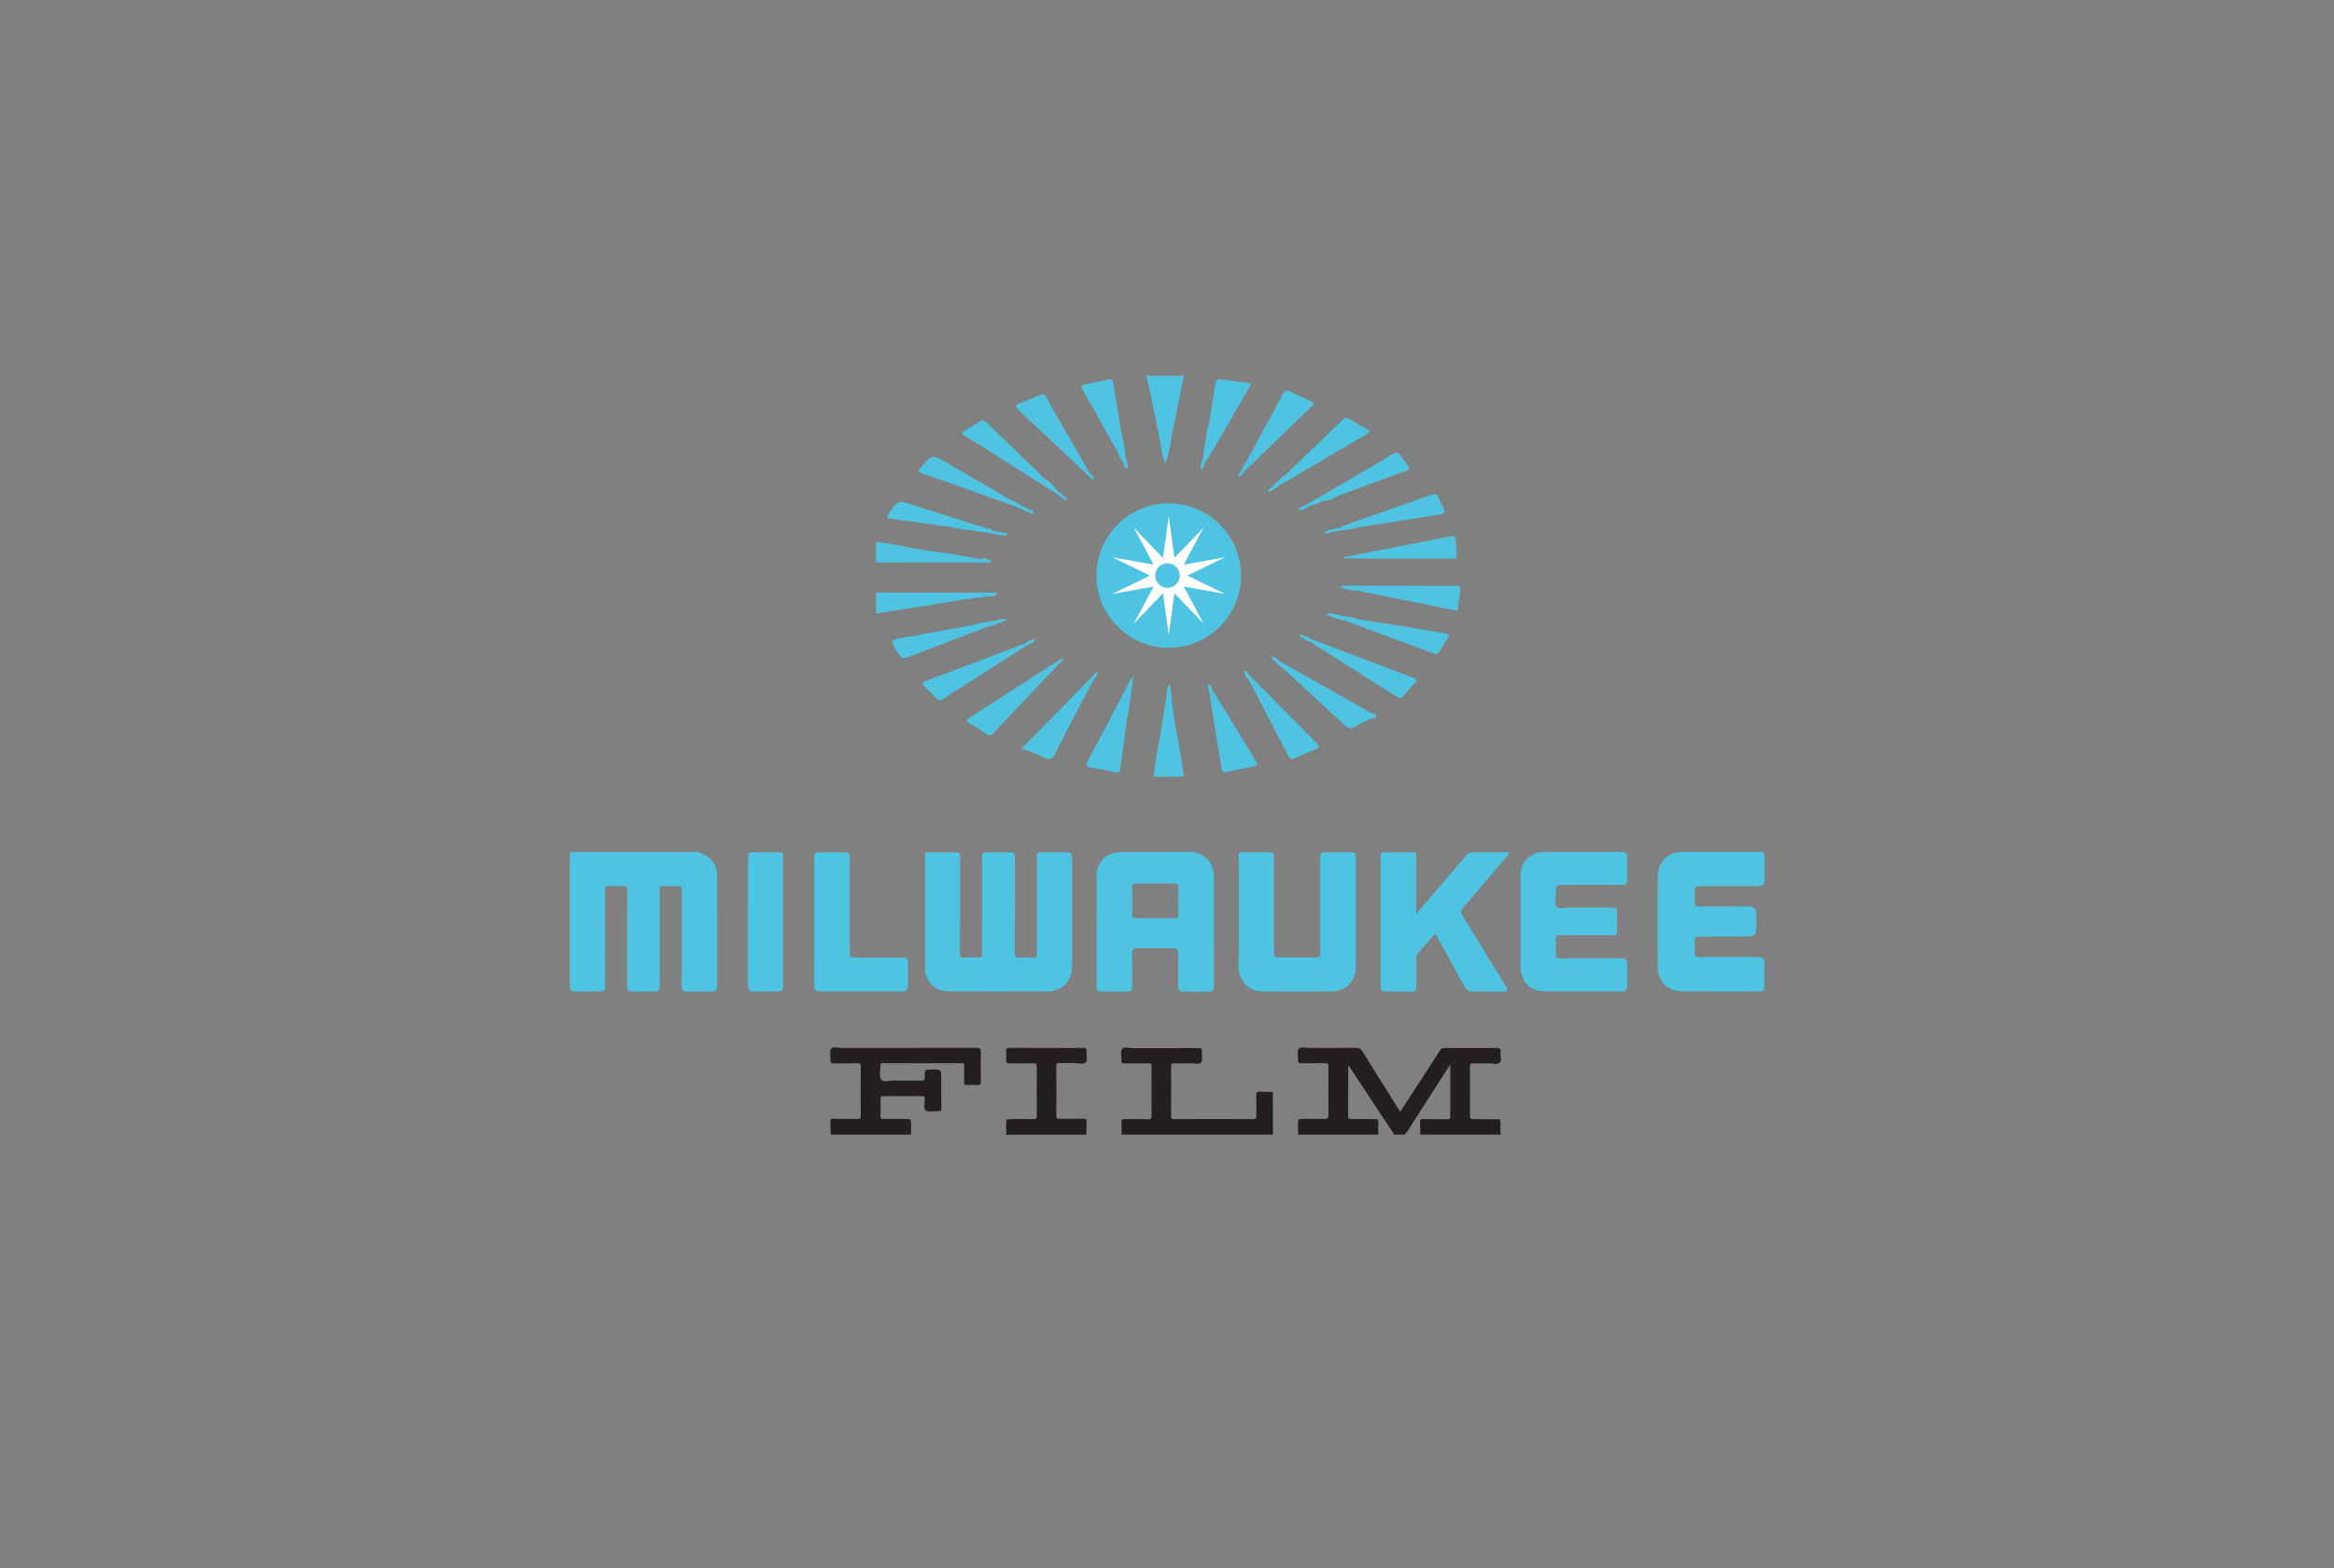 <?xml version="1.0" encoding="utf-8"?>
<!-- Generator: Adobe Illustrator 22.1.0, SVG Export Plug-In . SVG Version: 6.00 Build 0)  -->
<svg version="1.1" id="milwaukee-film" xmlns="http://www.w3.org/2000/svg" xmlns:xlink="http://www.w3.org/1999/xlink" x="0px"
	 y="0px" viewBox="0 0 241 162" style="enable-background:new 0 0 241 162;" xml:space="preserve">
<rect x="0" y="0" width="241" height="162" fill="#808080" stroke="none"/>
<style type="text/css">
	.st0{fill:#231F20;}
	.st1{fill:#4FC4E2;}
	.st2{fill:#FFFFFF;}
</style>
<g>
	<g>
		<path class="st0" d="M131.35,112.78c0.18,0.09,0.08,0.26,0.08,0.38c0.01,1.34,0.01,2.68,0.01,4.03c-5.21,0-10.42,0-15.63,0
			c0-0.03,0.01-0.06,0.01-0.09c0.24-0.2,0.53-0.14,0.8-0.14c4.57,0,9.14,0,13.71,0c0.87,0,0.87,0,0.87-0.86c0-0.9,0-1.79,0-2.69
			C131.21,113.2,131.19,112.97,131.35,112.78z"/>
		<path class="st0" d="M142.22,115.6c0.2,0.36,0.04,0.74,0.09,1.12c0.02,0.16,0,0.32,0,0.47c-2.77,0-5.54,0-8.3,0
			c0.09-0.52-0.08-1.06,0.09-1.58c0.21,0.26,0.14,0.56,0.13,0.85c-0.01,0.35,0.11,0.51,0.48,0.5c2.3-0.01,4.6,0,6.91,0
			c0.34,0,0.47-0.13,0.47-0.47C142.08,116.2,142.01,115.88,142.22,115.6z"/>
		<path class="st0" d="M112.18,117.11c0,0.03,0,0.06,0,0.09c-2.77,0-5.54,0-8.3,0c0.09-0.52-0.08-1.06,0.09-1.57
			c0.16,0.17,0.13,0.38,0.14,0.58c0.02,0.76,0.02,0.76,0.8,0.76c2.19,0,4.37,0,6.56,0C111.71,116.97,111.97,116.93,112.18,117.11z"
			/>
		<path class="st0" d="M146.63,117.19c0-0.03,0.01-0.06,0.01-0.09c0.21-0.19,0.47-0.14,0.72-0.14c2.22,0,4.44,0,6.65,0
			c0.68,0,0.68-0.01,0.69-0.69c0-0.23-0.03-0.47,0.14-0.67c0.2,0.36,0.04,0.74,0.09,1.12c0.02,0.16,0,0.32,0,0.47
			C152.17,117.19,149.4,117.19,146.63,117.19z"/>
		<path class="st0" d="M85.78,117.19c0-0.03,0-0.06,0-0.09c0.21-0.18,0.47-0.14,0.72-0.14c2.2,0,4.41,0,6.61,0
			c0.74,0,0.73,0,0.75-0.72c0-0.22-0.03-0.45,0.14-0.63c0.17,0.52,0.01,1.06,0.09,1.58C91.31,117.19,88.54,117.19,85.78,117.19z"/>
		<path class="st0" d="M145.08,117.12c0.01,0.03,0,0.06-0.04,0.07c-0.38,0-0.77,0-1.15,0c0-0.03,0.01-0.06,0.01-0.09
			C144.3,116.9,144.69,116.88,145.08,117.12z"/>
		<path class="st0" d="M145.08,117.12c-0.39-0.01-0.78-0.01-1.17-0.02c-1.16-1.75-2.31-3.5-3.47-5.25
			c-0.39-0.59-0.77-1.17-1.16-1.76c-0.12,0.06-0.07,0.16-0.07,0.23c0,1.63,0,3.27-0.01,4.9c0,0.3,0.09,0.37,0.37,0.36
			c0.88-0.01,1.76,0.01,2.65,0.02c0,0.4-0.01,0.79,0,1.19c0.01,0.22-0.07,0.31-0.31,0.31c-2.5-0.01-5-0.01-7.5,0
			c-0.27,0-0.32-0.12-0.31-0.35c0.01-0.38,0-0.76-0.01-1.15c0.89-0.08,1.79-0.03,2.69-0.03c0.32,0,0.39-0.1,0.39-0.4
			c-0.01-1.66-0.01-3.33,0-4.99c0-0.29-0.07-0.38-0.37-0.37c-0.79,0.02-1.59,0-2.38,0.01c-0.26,0-0.42-0.03-0.39-0.35
			c0.03-0.39-0.12-0.91,0.08-1.15c0.21-0.26,0.74-0.08,1.13-0.08c1.6-0.01,3.21,0,4.81-0.01c0.31,0,0.47,0.1,0.63,0.36
			c1.28,2.07,2.58,4.13,3.9,6.24c0.55-0.84,1.08-1.66,1.61-2.48c0.82-1.27,1.65-2.53,2.46-3.81c0.13-0.21,0.26-0.3,0.52-0.3
			c1.8,0.01,3.59,0.01,5.39,0c0.31,0,0.42,0.08,0.38,0.39c-0.05,0.39,0.17,0.89-0.09,1.14c-0.24,0.23-0.73,0.06-1.11,0.06
			c-0.56,0.01-1.12,0.01-1.68,0c-0.21,0-0.28,0.07-0.28,0.28c0.01,1.72,0.01,3.44,0,5.17c0,0.27,0.11,0.31,0.34,0.31
			c0.91,0,1.82,0.01,2.73,0.02c0,0.35-0.02,0.71,0.01,1.06c0.03,0.34-0.09,0.45-0.44,0.45c-2.59-0.02-5.18-0.01-7.77-0.01
			c-0.01-0.41,0-0.82-0.02-1.23c-0.01-0.23,0.06-0.3,0.3-0.29c0.84,0.01,1.68,0,2.52,0.01c0.18,0,0.3-0.01,0.3-0.25
			c-0.01-1.76,0-3.52,0-5.41c-0.13,0.2-0.2,0.3-0.26,0.41c-1.41,2.2-2.82,4.39-4.23,6.59C145.19,116.99,145.13,117.06,145.08,117.12
			z"/>
		<path class="st0" d="M93.99,115.61c0,0.35-0.03,0.71,0,1.06c0.03,0.36-0.11,0.44-0.45,0.44c-2.59-0.01-5.18-0.01-7.77-0.01
			c-0.01-0.43-0.01-0.85-0.03-1.28c-0.01-0.24,0.1-0.26,0.29-0.26c0.84,0.01,1.68,0,2.52,0.01c0.24,0,0.33-0.06,0.33-0.32
			c-0.01-1.71-0.01-3.41,0-5.12c0-0.26-0.1-0.31-0.33-0.31c-0.82,0.01-1.65,0-2.47,0.01c-0.24,0-0.35-0.06-0.33-0.32
			c0.03-0.41-0.13-0.94,0.07-1.19c0.22-0.27,0.77-0.08,1.18-0.08c4.61-0.01,9.21,0,13.82-0.01c0.36,0,0.47,0.08,0.46,0.45
			c-0.03,1-0.02,2,0,3c0.01,0.29-0.05,0.42-0.38,0.39c-0.35-0.03-0.71-0.02-1.06,0c-0.24,0.01-0.3-0.07-0.29-0.3
			c0.02-0.56,0-1.12,0.01-1.68c0-0.21-0.06-0.28-0.27-0.28c-2.71,0.01-5.42,0.01-8.12,0c-0.19,0-0.26,0.05-0.26,0.25
			c0.01,0.49-0.17,1.09,0.06,1.42c0.24,0.36,0.89,0.11,1.36,0.12c0.93,0.03,1.85,0,2.78,0.01c0.28,0.01,0.38-0.06,0.37-0.36
			c-0.01-0.79,0.01-0.79,0.8-0.79c0.91,0,0.91,0,0.91,0.91c0,1.02-0.01,2.03,0.01,3.05c0,0.27-0.06,0.37-0.34,0.35
			c-0.44-0.03-0.99,0.13-1.28-0.08c-0.29-0.21-0.07-0.79-0.09-1.21c-0.01-0.21-0.07-0.27-0.28-0.27c-1.34,0.01-2.68,0.01-4.02,0
			c-0.21,0-0.28,0.05-0.27,0.27c0.01,0.6,0.02,1.21,0,1.81c-0.01,0.26,0.1,0.28,0.31,0.28C92.14,115.59,93.07,115.53,93.99,115.61z"
			/>
		<path class="st0" d="M131.35,112.78c0,1.29-0.01,2.59,0.01,3.88c0.01,0.35-0.1,0.45-0.45,0.45c-5.03-0.01-10.06-0.01-15.09-0.01
			c0-0.41,0-0.82-0.02-1.23c-0.02-0.25,0.09-0.29,0.3-0.28c0.81,0.01,1.62-0.01,2.43,0.01c0.27,0.01,0.38-0.04,0.38-0.35
			c-0.02-1.69-0.01-3.38,0-5.08c0-0.26-0.05-0.35-0.34-0.35c-0.81,0.02-1.62,0-2.43,0.01c-0.27,0.01-0.37-0.06-0.35-0.34
			c0.03-0.39-0.13-0.91,0.07-1.15c0.21-0.26,0.74-0.08,1.13-0.08c2.24-0.01,4.47,0,6.71-0.01c0.3,0,0.43,0.05,0.4,0.38
			c-0.04,0.38,0.11,0.87-0.08,1.11c-0.2,0.25-0.72,0.07-1.1,0.08c-0.56,0.01-1.12,0.02-1.68,0c-0.26-0.01-0.32,0.08-0.32,0.33
			c0.01,1.71,0.01,3.41,0,5.12c0,0.25,0.07,0.33,0.32,0.32c2.72-0.01,5.45-0.01,8.17,0c0.25,0,0.33-0.08,0.32-0.33
			c-0.01-0.72,0.01-1.44-0.01-2.16c-0.01-0.26,0.04-0.37,0.33-0.35C130.5,112.79,130.93,112.78,131.35,112.78z"/>
		<path class="st0" d="M112.18,117.11c-2.59,0-5.17-0.01-7.76,0.01c-0.33,0-0.48-0.07-0.45-0.44c0.03-0.35,0-0.7,0-1.06
			c0.91-0.08,1.82-0.03,2.73-0.03c0.29,0,0.37-0.08,0.36-0.37c-0.01-1.68-0.01-3.35,0-5.03c0-0.28-0.05-0.38-0.36-0.37
			c-0.81,0.02-1.62,0-2.43,0.01c-0.28,0.01-0.4-0.06-0.38-0.37c0.02-0.28,0.03-0.56,0-0.84c-0.03-0.31,0.09-0.39,0.39-0.39
			c1.63,0.01,3.27,0.01,4.9,0.01c0.9,0,1.79,0.01,2.69-0.01c0.24,0,0.34,0.06,0.32,0.31c-0.04,0.41,0.16,0.93-0.08,1.19
			c-0.22,0.25-0.75,0.07-1.14,0.07c-0.54,0.01-1.09,0.01-1.63,0c-0.21-0.01-0.27,0.06-0.27,0.27c0.01,1.74,0.01,3.47,0,5.21
			c0,0.26,0.11,0.28,0.32,0.28c0.82-0.01,1.65,0.01,2.47-0.01c0.27-0.01,0.36,0.06,0.34,0.34
			C112.18,116.31,112.19,116.71,112.18,117.11z"/>
	</g>
	<g>
		<path class="st1" d="M72.02,87.96c0.33,0.2,0.72,0.27,1.04,0.51c0.62,0.48,0.98,1.11,0.98,1.88c0.02,3.84,0.01,7.68,0.01,11.53
			c0,0.38-0.18,0.54-0.54,0.54c-0.87,0-1.74,0-2.61,0c-0.41,0-0.51-0.22-0.51-0.59c0.01-3.27,0-6.54,0.02-9.8
			c0-0.45-0.13-0.55-0.54-0.52c-0.45,0.04-0.91,0.03-1.37,0c-0.32-0.02-0.39,0.09-0.39,0.39c0.01,3.27,0.01,6.54,0.01,9.8
			c0,0.63-0.08,0.71-0.7,0.71c-0.68,0-1.35,0-2.03,0c-0.55,0-0.64-0.09-0.64-0.64c0-3.25-0.01-6.51,0.01-9.76
			c0-0.39-0.08-0.55-0.5-0.51c-0.45,0.04-0.91,0.04-1.37,0c-0.38-0.03-0.42,0.13-0.42,0.45c0.01,2.36,0.01,4.71,0.01,7.07
			c0,0.96-0.01,1.91,0.01,2.87c0.01,0.37-0.15,0.52-0.48,0.52c-0.9,0.01-1.8,0-2.69,0c-0.39,0-0.49-0.22-0.48-0.57
			c0.01-1.35,0-2.71,0-4.06c0-3.02,0-6.04,0-9.05c0-0.26-0.02-0.53,0.11-0.77c0.03,0,0.06,0,0.09,0C59.16,88.04,59.3,88,59.43,88
			c4.04,0,8.08,0,12.12,0c0.13,0,0.27,0.03,0.39-0.04C71.96,87.96,71.99,87.96,72.02,87.96z"/>
		<path class="st1" d="M182.17,102.18c-0.17,0.19-0.39,0.24-0.63,0.23c-2.59-0.01-5.18,0.01-7.76-0.01
			c-1.62-0.01-2.6-0.99-2.61-2.61c-0.01-3.07-0.01-6.15,0-9.22c0.01-1.41,0.88-2.41,2.16-2.55c0.16-0.05,0.32-0.03,0.48-0.03
			c2.66,0,5.31,0,7.97,0c0.19-0.02,0.32,0.06,0.4,0.22c0,1,0,2,0,3c-0.19,0.33-0.51,0.31-0.82,0.31c-1.72,0.01-3.44,0-5.16,0
			c-0.15,0-0.29,0-0.44,0c-0.77,0-0.77,0-0.77,0.79c0,0.24,0,0.47,0,0.71c0.01,0.57,0.04,0.61,0.59,0.61c0.94,0.01,1.88,0,2.83,0
			c0.71,0,1.41-0.01,2.12,0c0.6,0.01,0.79,0.2,0.81,0.8c0.02,0.5,0.02,1,0,1.5c-0.02,0.6-0.22,0.79-0.81,0.8
			c-1.62,0.01-3.24,0-4.86,0.01c-0.67,0-0.68,0.01-0.68,0.7c0,0.22,0,0.44,0,0.66c0,0.74,0,0.74,0.72,0.74c1.8,0,3.59,0,5.39,0
			c0.18,0,0.35,0,0.53,0.01c0.23,0.02,0.43,0.09,0.55,0.31C182.17,100.18,182.17,101.18,182.17,102.18z"/>
		<path class="st1" d="M159.59,88c2.57,0,5.14,0,7.71,0c0.16,0,0.32-0.03,0.48,0.03c0.24,0.1,0.23,0.31,0.23,0.52
			c0,0.75,0,1.5,0,2.25c0,0.48-0.11,0.59-0.6,0.59c-1.91,0-3.83,0-5.74,0c-1.02,0-1.03,0-1.02,1.02c0,0.42-0.18,0.98,0.07,1.24
			c0.27,0.29,0.83,0.09,1.27,0.09c1.43,0.01,2.86,0,4.28,0c0.68,0,0.71,0.04,0.71,0.73c0,0.5,0,1,0,1.5c0,0.62-0.01,0.63-0.61,0.63
			c-1.75,0-3.5,0.01-5.25-0.01c-0.4-0.01-0.51,0.12-0.48,0.5c0.03,0.47,0.03,0.94,0,1.41c-0.03,0.38,0.08,0.5,0.48,0.49
			c2.06-0.02,4.12-0.01,6.18-0.01c0.64,0,0.72,0.08,0.72,0.7c0,0.71-0.01,1.41,0.01,2.12c0.01,0.41-0.15,0.6-0.56,0.6
			c-2.66,0-5.33,0.02-7.99-0.01c-1.54-0.02-2.48-1.05-2.48-2.61c0-3.03,0-6.06,0-9.1c0-1.4,0.43-2.06,1.72-2.61"/>
		<path class="st1" d="M101.69,88.03c0.92,0,1.84,0,2.77,0c0.35,0.08,0.34,0.35,0.34,0.62c0,3.25,0.01,6.5-0.01,9.75
			c0,0.44,0.11,0.55,0.53,0.52c0.44-0.04,0.88-0.03,1.32,0c0.32,0.02,0.44-0.07,0.43-0.41c-0.03-0.57-0.01-1.15-0.01-1.72
			c0-2.72,0-5.44,0-8.16c0-0.24-0.05-0.52,0.29-0.6c1.01,0,2.02,0,3.03,0c0.35,0.08,0.33,0.36,0.33,0.63c0,1.29,0,2.59,0,3.88
			c0,2.4,0,4.8,0,7.19c0,1.31-0.68,2.28-1.82,2.58c-0.29,0.08-0.61,0.09-0.91,0.09c-3.27,0.01-6.53,0.01-9.8,0
			c-1.38,0-2.27-0.63-2.61-1.82c-0.05-0.18-0.05-0.35-0.05-0.52c0-3.84,0-7.68,0-11.52c0-0.21-0.07-0.46,0.26-0.51
			c1.04,0,2.07,0.01,3.11,0.01c0.32,0.09,0.25,0.36,0.25,0.58c0,3.28,0.01,6.56-0.01,9.83c0,0.36,0.07,0.49,0.45,0.46
			c0.48-0.04,0.97-0.03,1.45,0c0.3,0.02,0.37-0.09,0.37-0.37c-0.01-1,0-2,0-3c0-2.31,0-4.62,0-6.92
			C101.4,88.38,101.34,88.1,101.69,88.03z"/>
		<path class="st1" d="M136.58,88.04c1.04,0,2.08,0,3.11,0c0.34,0.07,0.3,0.34,0.3,0.59c0,2.4,0,4.8,0,7.2c0,1.32,0,2.65,0,3.97
			c0,1.58-0.98,2.6-2.56,2.61c-2.33,0.02-4.65,0-6.98,0c-1.65,0.01-2.58-1.27-2.56-2.61c0.06-3.74,0.02-7.48,0.02-11.21
			c0-0.21-0.1-0.5,0.26-0.56c1.04,0,2.08,0.01,3.12,0.01c0.33,0.08,0.25,0.35,0.25,0.57c0,3.21,0,6.42,0,9.62
			c0,0.58,0.07,0.66,0.66,0.66c1.16,0,2.33,0,3.49,0c0.55,0,0.63-0.09,0.63-0.64c0-3.21,0-6.42,0-9.62
			C136.33,88.39,136.32,88.16,136.58,88.04z"/>
		<path class="st1" d="M142.76,88.04c1.1,0,2.2,0,3.3,0c0.24,0.12,0.18,0.35,0.18,0.54c0,1.76,0,3.53,0,5.29c0,0.14,0,0.28,0,0.52
			c0.94-1.1,1.82-2.13,2.7-3.16c0.8-0.94,1.6-1.87,2.4-2.81c0.14-0.17,0.29-0.34,0.52-0.38c1.28-0.01,2.55-0.01,3.83-0.02
			c0.21,0.23-0.03,0.34-0.13,0.46c-1.48,1.75-2.96,3.51-4.46,5.24c-0.28,0.32-0.3,0.53-0.07,0.89c1.49,2.39,2.95,4.79,4.42,7.19
			c0.09,0.15,0.24,0.29,0.15,0.48c-0.1,0.19-0.31,0.14-0.48,0.14c-1,0-2,0-3,0c-0.43,0-0.7-0.17-0.91-0.55
			c-0.98-1.81-1.99-3.61-3-5.43c-0.58,0.64-1.15,1.25-1.71,1.88c-0.2,0.22-0.26,0.48-0.26,0.77c0,0.93-0.01,1.85,0.01,2.78
			c0.01,0.41-0.17,0.55-0.55,0.55c-0.82-0.01-1.65,0-2.47,0c-0.59,0-0.66-0.07-0.67-0.65c0-1.5,0-3,0-4.5c0-2.86,0-5.71,0-8.57
			C142.56,88.47,142.47,88.19,142.76,88.04z"/>
		<path class="st1" d="M84.38,88.03c1.04,0,2.07,0.01,3.11,0.01c0.29,0.13,0.25,0.4,0.25,0.64c0,3.19,0,6.39,0,9.58
			c0,0.58,0.07,0.65,0.66,0.65c1.59,0,3.18,0,4.77,0c0.5,0,0.58,0.07,0.58,0.59c0,0.78-0.01,1.56,0,2.34
			c0.01,0.39-0.17,0.56-0.55,0.56c-2.85,0-5.71-0.01-8.56,0c-0.42,0-0.56-0.18-0.56-0.58c0.01-4.41,0-8.83,0.01-13.24
			C84.09,88.35,84.05,88.09,84.38,88.03z"/>
		<path class="st1" d="M77.49,88.04c1.04,0,2.07-0.01,3.11-0.01c0.33,0.05,0.26,0.3,0.26,0.51c0,2.22,0,4.44,0,6.66
			s-0.01,4.44,0.01,6.66c0,0.41-0.15,0.55-0.53,0.55c-0.85-0.01-1.71,0-2.56,0c-0.37,0-0.56-0.15-0.55-0.56
			c0.01-4.44,0.01-8.88,0.01-13.32C77.24,88.32,77.23,88.11,77.49,88.04z"/>
		<path class="st1" d="M125.35,90.45c0-1.04-0.6-1.92-1.55-2.3c-0.15-0.06-0.34-0.04-0.46-0.19c-0.03,0-0.06,0-0.09,0
			c-0.09,0.07-0.2,0.04-0.3,0.04c-2.42,0-4.84,0-7.26,0l-0.95,0.16c-0.96,0.44-1.5,1.16-1.5,2.23c-0.01,3.83,0,7.65-0.01,11.48
			c0,0.41,0.17,0.55,0.55,0.55c0.84-0.01,1.68,0,2.52,0c0.52,0,0.6-0.09,0.6-0.63c0-1.09,0.01-2.18-0.01-3.27
			c-0.01-0.42,0.15-0.58,0.57-0.58c1.21,0.01,2.41,0,3.62,0.01c0.51,0,0.58,0.07,0.58,0.6c0,1.09,0,2.18,0,3.27
			c0,0.48,0.12,0.6,0.59,0.61c0.82,0.01,1.65,0.01,2.47,0c0.51,0,0.62-0.12,0.62-0.63C125.35,98.01,125.35,94.23,125.35,90.45z
			 M121.35,94.84c-0.7-0.02-1.41-0.01-2.11-0.01c-0.68,0-1.35-0.01-2.03,0.01c-0.26,0.01-0.31-0.08-0.31-0.32
			c0.01-0.98,0.01-1.97,0-2.95c0-0.25,0.07-0.32,0.32-0.32c1.38,0.01,2.76,0.01,4.14,0c0.26,0,0.32,0.08,0.32,0.32
			c-0.01,0.98-0.01,1.97,0,2.95C121.68,94.79,121.6,94.85,121.35,94.84z"/>
	</g>
	<g>
		<g>
			<path class="st1" d="M100.84,61.72c-3.34,0.53-6.68,1.07-10.02,1.6c-0.12,0.02-0.25,0.01-0.37,0.02c0-0.08,0-0.17,0-0.25
				c0.11-0.5,0.11-1,0-1.5c0-0.04,0-0.08,0-0.13c0.22-0.17,0.48-0.12,0.72-0.12c3.19,0,6.37,0,9.56,0c0.25,0,0.53-0.07,0.75,0.17
				C101.29,61.75,101.01,61.55,100.84,61.72z"/>
			<path class="st1" d="M96.33,56.95c1.65,0.2,3.28,0.47,4.9,0.82c-0.03,0.45-0.38,0.23-0.57,0.23c-2.33,0.02-4.65,0.02-6.98,0.01
				c-1.08-0.01-2.16,0.08-3.23-0.06c0-0.04,0-0.08,0-0.13c0.06-0.05,0.12-0.09,0.19-0.12c0.26-0.09,0.53-0.07,0.8-0.07
				c2.23,0,4.45,0,6.68-0.01c0.54,0,1.08,0.11,1.53,0.07c0.17,0.01,0.1,0.11,0.12,0.02c0-0.01-0.01-0.02-0.05-0.02
				c-0.97,0.03-1.9-0.24-2.84-0.36C96.65,57.32,96.36,57.28,96.33,56.95z"/>
			<path class="st1" d="M119.11,80.23c0.2-1.52,0.42-3.03,0.74-4.53c0.27,0.28,0.17,0.62,0.14,0.94c-0.07,0.91-0.29,1.8-0.42,2.71
				c-0.06,0.41,0.05,0.59,0.48,0.57c0.42-0.01,0.83-0.01,1.25,0c0.39,0.01,0.5-0.13,0.44-0.53c-0.16-1.13-0.36-2.26-0.51-3.39
				c-0.04-0.32-0.13-0.66,0.15-0.94c0.37,1.71,0.59,3.44,0.86,5.16C121.2,80.23,120.15,80.23,119.11,80.23z"/>
			<path class="st1" d="M90.45,61.21c4.19,0,8.38,0,12.57,0c-0.21,0.47-0.52,0.37-0.81,0.36c-0.43-0.18-0.89-0.17-1.34-0.17
				c-3.25,0-6.49,0-9.74,0c-0.22,0-0.46,0.06-0.67-0.06C90.45,61.29,90.45,61.25,90.45,61.21z"/>
			<path class="st1" d="M90.45,57.95c3.42,0.01,6.83,0.01,10.25,0.01c0.19,0,0.43,0.09,0.53-0.19c0.44-0.28,0.76,0.11,1.14,0.13
				c-0.02,0.23-0.15,0.21-0.24,0.21c-3.89-0.01-7.79-0.02-11.68-0.03C90.45,58.04,90.45,58,90.45,57.95z"/>
			<path class="st1" d="M90.45,61.33c3.81,0,7.63-0.01,11.44,0.01c0.06,0,0.55-0.29,0.31,0.23c-0.46,0.01-0.9,0.23-1.37,0.15
				c0.11-0.19,0.35-0.07,0.54-0.26c-3.68,0-7.3,0-10.93,0C90.45,61.42,90.45,61.38,90.45,61.33z"/>
			<path class="st1" d="M90.58,57.82c-0.04,0-0.09,0.01-0.13,0.01c0-0.63,0-1.25,0-1.88c1.18,0.17,2.37,0.34,3.53,0.61
				c-0.3,0.29-0.66,0.2-1.01,0.16c-0.74-0.08-1.47-0.3-2.22-0.4C90.68,56.81,90.91,57.35,90.58,57.82z"/>
			<path class="st1" d="M90.45,61.58c0.2,0.5,0.2,1,0,1.5C90.45,62.59,90.45,62.09,90.45,61.58z"/>
			<path class="st1" d="M125.1,71.1c1.49,2.45,2.99,4.89,4.48,7.34c0.38,0.62,0.36,0.64-0.38,0.78c-0.82,0.16-1.64,0.3-2.44,0.52
				c-0.46,0.13-0.58-0.01-0.65-0.43c-0.35-2.28-0.72-4.56-1.09-6.85c-0.06-0.37-0.11-0.74-0.17-1.11c-0.06-0.13-0.1-0.28,0.03-0.38
				C124.98,70.91,125.06,71.01,125.1,71.1z"/>
			<path class="st1" d="M116.37,74.24c-0.22,1.69-0.46,3.38-0.67,5.08c-0.05,0.43-0.2,0.55-0.64,0.44c-0.8-0.21-1.62-0.37-2.45-0.5
				c-0.49-0.07-0.53-0.21-0.31-0.63c1.28-2.38,2.53-4.78,3.79-7.18c0.17-0.33,0.33-0.66,0.5-0.99c0.44,0.2,0.22,0.6,0.18,0.85
				C116.59,72.28,116.48,73.26,116.37,74.24z"/>
			<path class="st1" d="M128.87,69.6c2.34,2.37,4.67,4.74,7.03,7.09c0.44,0.44,0.33,0.57-0.17,0.75c-0.66,0.25-1.32,0.52-1.94,0.84
				c-0.42,0.22-0.6,0.13-0.81-0.28c-1.28-2.52-2.6-5.02-3.9-7.53c-0.07-0.13-0.14-0.25-0.22-0.38
				C128.85,69.93,128.46,69.76,128.87,69.6z"/>
			<path class="st1" d="M109.82,68.05c-0.25,0.27-0.5,0.54-0.75,0.81c-2.15,2.27-4.3,4.52-6.43,6.8c-0.3,0.32-0.51,0.38-0.87,0.11
				c-0.48-0.36-1-0.67-1.51-1c-0.57-0.37-0.57-0.37,0.03-0.75c2.81-1.81,5.63-3.63,8.44-5.44c0.33-0.21,0.66-0.42,0.99-0.63
				C109.75,67.98,109.78,68.02,109.82,68.05z"/>
			<path class="st1" d="M112.97,70.08c-1.34,2.58-2.7,5.14-4.01,7.74c-0.29,0.58-0.55,0.7-1.14,0.42c-0.72-0.35-1.5-0.6-2.34-0.92
				c2.49-2.54,4.92-5.02,7.35-7.49C113.05,69.82,113.07,69.92,112.97,70.08z"/>
			<path class="st1" d="M112.34,49.08c-2.4-2.25-4.79-4.51-7.19-6.75c-0.33-0.31-0.39-0.47,0.09-0.65c0.72-0.27,1.43-0.56,2.13-0.88
				c0.32-0.14,0.47-0.08,0.64,0.22c1.51,2.65,3.04,5.3,4.57,7.94C112.59,49.18,112.47,49.14,112.34,49.08z"/>
			<path class="st1" d="M135.26,65.96c3.52,1.34,7.04,2.68,10.56,4c0.44,0.16,0.63,0.28,0.2,0.68c-0.38,0.35-0.72,0.75-1.04,1.16
				c-0.26,0.33-0.47,0.35-0.82,0.13c-3-1.92-6.01-3.82-9.02-5.72c-0.09-0.05-0.17-0.13-0.12-0.23
				C135.07,65.89,135.17,65.89,135.26,65.96z"/>
			<path class="st1" d="M132.74,49.04c1.98-1.91,3.96-3.81,5.93-5.72c0.22-0.22,0.4-0.22,0.65-0.07c0.56,0.35,1.13,0.7,1.72,1.01
				c0.43,0.23,0.47,0.36,0.01,0.63c-2.02,1.16-4.02,2.36-6.03,3.54c-1,0.59-2.01,1.17-3.02,1.76c-0.31,0.09-0.37-0.02-0.17-0.25
				C132.11,49.62,132.43,49.34,132.74,49.04z"/>
			<path class="st1" d="M131.99,68.22c3.25,1.84,6.51,3.67,9.76,5.51c0.45,0.41-0.13,0.34-0.23,0.5c-0.52,0.26-1.06,0.49-1.55,0.8
				c-0.44,0.28-0.73,0.24-1.13-0.13c-2.08-1.95-4.19-3.87-6.29-5.81c-0.27-0.25-0.63-0.41-0.83-0.74
				C131.73,68.14,131.83,68.12,131.99,68.22z"/>
			<path class="st1" d="M106.11,66.61c-2.93,1.87-5.87,3.74-8.79,5.62c-0.27,0.17-0.43,0.14-0.63-0.08
				c-0.39-0.43-0.81-0.84-1.23-1.25c-0.26-0.25-0.31-0.39,0.11-0.55c3.43-1.29,6.85-2.59,10.27-3.89
				C106,66.39,106.12,66.38,106.11,66.61z"/>
			<path class="st1" d="M109.07,50.97c-2.32-1.47-4.64-2.93-6.96-4.4c-0.83-0.52-1.65-1.05-2.49-1.56
				c-0.36-0.22-0.32-0.35,0.01-0.54c0.51-0.29,1.01-0.59,1.49-0.92c0.31-0.21,0.5-0.16,0.75,0.09c1.99,1.93,3.99,3.85,5.98,5.78
				c0.42,0.37,0.79,0.79,1.21,1.16c0.09,0.08,0.17,0.17,0.26,0.25C109.34,51.06,109.2,51.01,109.07,50.97z"/>
			<path class="st1" d="M138.8,57.55c2.12-0.42,4.18-0.83,6.24-1.23c1.55-0.3,3.11-0.58,4.65-0.91c0.44-0.09,0.62-0.04,0.63,0.43
				c0.01,0.48,0.06,0.96,0.11,1.43c0.03,0.28-0.03,0.43-0.35,0.43c-3.73-0.01-7.45-0.02-11.18-0.02
				C138.88,57.67,138.87,57.65,138.8,57.55z"/>
			<path class="st1" d="M140.28,63.95c1.81,0.29,3.62,0.58,5.42,0.88c1.11,0.18,2.22,0.37,3.33,0.55c0.67,0.11,0.69,0.15,0.35,0.7
				c-0.25,0.41-0.53,0.8-0.76,1.22c-0.16,0.28-0.33,0.3-0.61,0.19c-3.04-1.14-6.08-2.26-9.12-3.39c-0.06-0.09-0.22-0.07-0.23-0.17
				c-0.02-0.18,0.14-0.15,0.25-0.16C139.37,63.74,139.82,63.92,140.28,63.95z"/>
			<path class="st1" d="M150.76,60.72c0.05,0.69-0.17,1.36-0.2,2.04c-0.02,0.36-0.24,0.3-0.48,0.25c-2.99-0.61-5.98-1.21-8.97-1.82
				c-0.37-0.07-0.73-0.15-1.1-0.23c-0.17-0.17-0.46,0.04-0.62-0.19c0.12-0.25,0.35-0.19,0.54-0.19c3.51-0.01,7.02,0.01,10.53-0.02
				C150.6,60.57,150.7,60.58,150.76,60.72z"/>
			<path class="st1" d="M138.14,54.59c1.85-0.85,3.81-1.38,5.7-2.09c1.28-0.48,2.59-0.9,3.88-1.38c0.43-0.16,0.71-0.11,0.85,0.36
				c0.05,0.16,0.15,0.3,0.22,0.45c0.55,1.1,0.55,1.11-0.63,1.3c-2.63,0.42-5.26,0.82-7.9,1.23c-0.63,0.1-1.27,0.12-1.88,0.29
				C138.28,54.78,138.13,54.78,138.14,54.59z"/>
			<path class="st1" d="M104.58,52.21c-3.13-1.12-6.26-2.24-9.4-3.34c-0.39-0.14-0.38-0.26-0.13-0.55c1.2-1.41,1.19-1.41,2.79-0.48
				c2.21,1.28,4.42,2.57,6.63,3.86c0.19,0.17,0.42,0.25,0.64,0.37l0,0C105.02,52.42,104.78,52.24,104.58,52.21z"/>
			<path class="st1" d="M101.97,64.73c-2.62,1-5.23,2.01-7.85,3.01c-0.97,0.37-0.98,0.36-1.53-0.5c-0.7-1.09-0.71-1.11,0.55-1.35
				c2.43-0.45,4.87-0.88,7.3-1.32c0.8-0.11,1.6-0.25,2.52-0.47C102.66,64.6,102.23,64.51,101.97,64.73z"/>
			<path class="st1" d="M136.87,51.69c-0.16,0.05-0.32,0.09-0.49,0.14c-0.25,0.09-0.52,0.1-0.75,0.26l0,0
				c-0.17,0.04-0.38,0.16-0.4-0.16c2.85-1.67,5.72-3.32,8.56-5.01c0.44-0.26,0.65-0.2,0.89,0.2c0.19,0.3,0.4,0.59,0.64,0.85
				c0.33,0.36,0.25,0.53-0.19,0.69c-1.66,0.59-3.32,1.21-4.98,1.82c-0.76,0.28-1.52,0.57-2.28,0.85
				C137.56,51.49,137.2,51.54,136.87,51.69z"/>
			<path class="st1" d="M121.38,75.07c-0.09,0.78,0.09,1.52,0.25,2.27c0.18,0.83,0.12,1.69,0.41,2.5c0.07,0.2-0.05,0.26-0.22,0.26
				c-0.75,0-1.5,0-2.25,0c-0.27,0-0.27-0.12-0.24-0.36c0.12-0.98,0.37-1.94,0.46-2.94c0.03-0.37,0.09-0.74,0.06-1.11
				c0.21-1.37,0.42-2.74,0.63-4.11c0.15-0.08-0.03-0.35,0.25-0.38c0.12,0.41,0.13,0.85,0.25,1.26
				C121.12,73.34,121.25,74.21,121.38,75.07z"/>
			<path class="st1" d="M98.44,54.47c-2.16-0.3-4.32-0.6-6.48-0.89c-0.41-0.06-0.42-0.19-0.2-0.51c0.97-1.42,0.96-1.42,2.61-0.88
				c2.49,0.8,4.98,1.58,7.47,2.37c0.06,0.1,0.27,0.19,0.04,0.33c-0.84,0.05-1.65-0.22-2.48-0.31
				C99.09,54.54,98.75,54.57,98.44,54.47z"/>
			<path class="st1" d="M90.58,57.82c0-0.27-0.01-0.54-0.01-0.81c0-0.95,0.02-0.97,0.96-0.75c0.81,0.19,1.61,0.4,2.45,0.31
				c0.78,0.13,1.57,0.26,2.35,0.39c0.49,0.39,1.11,0.26,1.66,0.38c0.76,0.17,1.54,0.27,2.31,0.49
				C97.06,57.82,93.82,57.82,90.58,57.82z"/>
			<path class="st1" d="M150.76,60.72c-0.28-0.13-0.57-0.03-0.86-0.03c-3.28-0.01-6.56-0.01-9.84-0.01c-0.18,0-0.35,0.02-0.63,0.04
				c0.26,0.12,0.42,0.19,0.58,0.26c-0.55,0.06-1.04-0.13-1.56-0.32c0.19-0.22,0.41-0.16,0.61-0.16c3.72,0,7.45,0,11.17,0.02
				C150.41,60.51,150.72,60.33,150.76,60.72z"/>
			<path class="st1" d="M118.36,38.81c0.16,0.72,0.33,1.44,0.49,2.15l0,0v0c0.33,1.62,0.66,3.24,1,4.86
				c0.04,0.75,0.26,1.46,0.48,2.19c0.29-1.01,0.56-2.02,0.66-3.07c0.42-2.04,0.83-4.09,1.25-6.13
				C120.95,38.81,119.65,38.81,118.36,38.81z M120.35,47.5c0.02-0.05,0.03-0.09,0.05-0.14c-0.01,0.06-0.02,0.11-0.03,0.17
				C120.36,47.52,120.35,47.51,120.35,47.5z"/>
			<path class="st1" d="M98.44,54.47c0.86-0.11,1.69,0.17,2.53,0.27c0.33,0.04,0.66,0.08,0.99,0.09c0.25-0.13,0.49,0.17,0.75,0.02
				c0.21,0.04,0.42,0.08,0.63,0.11c-0.25,0.34-0.58,0.16-0.89,0.14C101.12,54.86,99.76,54.79,98.44,54.47z"/>
			<path class="st1" d="M116.37,74.24c-0.09-0.94,0.19-1.85,0.29-2.77c0.04-0.34,0.21-0.69-0.07-1.01c0.03-0.19,0.16-0.31,0.43-0.55
				C116.76,71.45,116.7,72.86,116.37,74.24z"/>
			<path class="st1" d="M101.97,64.73c0.16-0.31,0.58-0.19,0.8-0.49c-0.8,0.1-1.54,0.42-2.33,0.33c0.82-0.27,1.67-0.36,2.51-0.5
				c0.1-0.05,0.21-0.06,0.26,0.03c0.06,0.1-0.04,0.18-0.11,0.25C102.73,64.49,102.37,64.69,101.97,64.73z"/>
			<path class="st1" d="M140.28,63.95c-0.46,0.14-0.88-0.13-1.33-0.12c-0.46,0.01-0.02,0.19-0.07,0.27
				c-0.4-0.07-0.79-0.16-1.15-0.35c0.13-0.41,0.43-0.2,0.67-0.18C139.02,63.72,139.68,63.7,140.28,63.95z"/>
			<path class="st1" d="M138.14,54.59c0.42,0.14,0.82-0.04,1.23-0.11c0.3-0.05,0.6-0.1,0.9-0.02c-0.72,0.23-1.48,0.28-2.22,0.38
				c-0.2,0.01-0.44,0.2-0.54-0.14C137.71,54.62,137.91,54.51,138.14,54.59z"/>
			<path class="st1" d="M132.74,49.04c-0.16,0.4-0.55,0.6-0.82,0.9c-0.17,0.18-0.1,0.22,0.09,0.25c-0.07,0.15-0.23,0.19-0.36,0.26
				c-0.16,0.07-0.3,0.07-0.29-0.16C131.81,49.87,132.2,49.37,132.74,49.04z"/>
			<path class="st1" d="M120.99,72.47c-0.21-0.25-0.19-0.57-0.25-0.86c-0.02-0.08,0.07-0.23-0.08-0.23c-0.06,0-0.12,0.14-0.17,0.22
				c-0.07-0.31,0.03-0.58,0.31-1.01C120.82,71.33,121.03,71.88,120.99,72.47z"/>
			<path class="st1" d="M102.45,55.09c0.29-0.1,0.63,0.14,0.89-0.14c0.23,0.06,0.46,0.11,0.69,0.17c-0.01,0.05-0.01,0.11-0.02,0.16
				C103.49,55.4,102.97,55.19,102.45,55.09z"/>
			<path class="st1" d="M109.07,50.58c-0.49-0.3-0.89-0.68-1.21-1.16C108.35,49.73,108.75,50.11,109.07,50.58z"/>
			<path class="st1" d="M104.58,52.21c0.17-0.07,0.4,0.06,0.53-0.15c0.21-0.01,0.35,0.13,0.5,0.24c-0.03,0.33-0.24,0.19-0.41,0.16
				C104.99,52.38,104.78,52.29,104.58,52.21z"/>
			<path class="st1" d="M106.07,66.32c0.24-0.21,0.53-0.25,0.86-0.31c-0.17,0.32-0.41,0.49-0.71,0.59
				C106.31,66.44,106.17,66.39,106.07,66.32z"/>
			<path class="st1" d="M109.07,50.97c0.09-0.04,0.17-0.09,0.26-0.13c0.29,0.05,0.4,0.34,0.62,0.49c0.01,0.22-0.1,0.19-0.23,0.12
				C109.51,51.29,109.29,51.13,109.07,50.97z"/>
			<path class="st1" d="M103.1,64.35c0.11-0.18,0.02-0.25-0.15-0.28c0.3-0.17,0.61-0.21,0.99-0.09
				C103.69,64.27,103.37,64.27,103.1,64.35z"/>
			<path class="st1" d="M135.26,65.96c-0.16,0.03-0.2,0.11-0.13,0.25c-0.27-0.03-0.45-0.2-0.64-0.36c-0.02-0.12,0.02-0.18,0.15-0.16
				C134.88,65.71,135.1,65.78,135.26,65.96z"/>
			<path class="st1" d="M137.62,63.73c-0.19-0.07-0.39-0.14-0.71-0.26c0.4-0.2,0.63-0.19,0.85-0.01
				C137.73,63.55,137.69,63.65,137.62,63.73z"/>
			<path class="st1" d="M112.34,49.08c0.08-0.04,0.16-0.08,0.25-0.11c0.27,0.07,0.26,0.31,0.41,0.59
				C112.64,49.47,112.48,49.29,112.34,49.08z"/>
			<path class="st1" d="M105.2,52.46c0.14-0.04,0.33,0.03,0.41-0.16c0.19,0.04,0.36,0.12,0.49,0.27c0,0.23-0.13,0.2-0.28,0.15
				C105.61,52.63,105.41,52.55,105.2,52.46z"/>
			<path class="st1" d="M131.99,68.22c-0.09,0.04-0.17,0.09-0.26,0.13c-0.22-0.12-0.4-0.27-0.52-0.59
				C131.56,67.87,131.83,67.95,131.99,68.22z"/>
			<path class="st1" d="M137.38,54.95c-0.18,0.19-0.37,0.19-0.65,0.03c0.24-0.15,0.41-0.27,0.64-0.28
				C137.46,54.78,137.46,54.86,137.38,54.95z"/>
			<path class="st1" d="M102.71,54.84c-0.25,0.22-0.5,0.07-0.75-0.02c-0.04-0.09-0.08-0.18-0.12-0.27
				C102.18,54.52,102.41,54.78,102.71,54.84z"/>
			<path class="st1" d="M128.87,69.6c-0.24,0.17,0.08,0.33,0,0.5c-0.29-0.17-0.29-0.49-0.48-0.79
				C128.69,69.28,128.82,69.38,128.87,69.6z"/>
			<path class="st1" d="M112.97,70.08c-0.01-0.11-0.04-0.2-0.14-0.26c0.09-0.22,0.28-0.32,0.54-0.5
				C113.28,69.67,113.27,69.95,112.97,70.08z"/>
			<path class="st1" d="M141.52,74.23c0.05-0.18,0.53-0.16,0.23-0.5c0.17-0.03,0.41-0.03,0.36,0.18
				C142.06,74.17,141.79,74.25,141.52,74.23z"/>
			<path class="st1" d="M134.9,52.46c-0.24,0.13-0.49,0.28-0.81,0.23c0.02-0.28,0.27-0.27,0.41-0.38
				C134.63,52.33,134.8,52.3,134.9,52.46z"/>
			<path class="st1" d="M136.87,51.69c0.3-0.23,0.64-0.33,1.01-0.38C137.61,51.6,137.25,51.68,136.87,51.69z"/>
			<path class="st1" d="M125.1,71.1c-0.31-0.13-0.15,0.18-0.24,0.25c-0.13-0.2-0.14-0.42-0.1-0.67
				C124.99,70.74,125.12,70.86,125.1,71.1z"/>
			<path class="st1" d="M135.24,51.92c0.09,0.17,0.27,0.11,0.4,0.16c-0.17,0.17-0.39,0.21-0.61,0.26c-0.32-0.06-0.12-0.18-0.04-0.29
				C135.08,52.01,135.16,51.97,135.24,51.92z"/>
			<path class="st1" d="M131.36,50.29c0.05,0.14,0.17,0.15,0.29,0.16c-0.2,0.18-0.42,0.3-0.72,0.36
				C131,50.54,131.16,50.4,131.36,50.29z"/>
			<path class="st1" d="M116.26,47.34c-0.01-0.01-0.01-0.03-0.02-0.04c-0.11-0.97-0.25-1.93-0.5-2.88
				c-0.26-1.62-0.53-3.25-0.79-4.87c-0.05-0.32-0.21-0.42-0.52-0.35c-0.81,0.18-1.63,0.34-2.45,0.51c-0.27,0.06-0.4,0.14-0.23,0.46
				c1.25,2.21,2.48,4.43,3.72,6.65c0.1,0.34,0.26,0.64,0.49,0.9c0,0.1,0,0.2,0.11,0.25c0.06,0.18,0.06,0.4,0.37,0.41
				C116.43,48.01,116.43,47.66,116.26,47.34z"/>
			<path class="st1" d="M105.82,52.71c0.09-0.05,0.18-0.1,0.28-0.15c0.12,0.04,0.24,0.09,0.37,0.13c0.07,0.14-0.03,0.19-0.13,0.23
				C106.14,52.93,105.98,52.83,105.82,52.71z"/>
			<path class="st1" d="M135,52.06c-0.02,0.1-0.12,0.21,0.04,0.29c-0.05,0.04-0.09,0.08-0.14,0.11c-0.14-0.03-0.32,0.04-0.41-0.15
				C134.66,52.22,134.83,52.14,135,52.06z"/>
			<path class="st1" d="M134.65,65.69c-0.05,0.05-0.1,0.1-0.15,0.16c-0.12-0.05-0.36-0.07-0.27-0.23
				C134.36,65.37,134.52,65.55,134.65,65.69z"/>
			<path class="st1" d="M105.11,52.06c-0.27-0.02-0.51-0.1-0.64-0.37C104.72,51.74,104.95,51.85,105.11,52.06z"/>
			<path class="st1" d="M135.64,52.08c0.19-0.24,0.45-0.31,0.75-0.26C136.16,51.96,135.93,52.11,135.64,52.08z"/>
			<path class="st1" d="M109.72,51.45c0.08-0.04,0.15-0.08,0.23-0.12c0.13,0.05,0.32,0.16,0.2,0.28
				C110,51.76,109.84,51.59,109.72,51.45z"/>
			<path class="st1" d="M106.33,52.93c0.04-0.08,0.09-0.15,0.13-0.23c0.13,0.08,0.36,0.16,0.25,0.33
				C106.63,53.17,106.46,52.99,106.33,52.93z"/>
			<path class="st1" d="M135.39,41.46c-0.75-0.35-1.51-0.69-2.26-1.04c-0.32-0.15-0.49-0.03-0.65,0.26
				c-1.28,2.38-2.57,4.75-3.86,7.13c-0.22,0.15-0.3,0.39-0.38,0.62c-0.12,0.04-0.11,0.15-0.12,0.25c-0.14,0.16-0.3,0.31-0.21,0.59
				c0.2-0.13,0.4-0.22,0.45-0.46c2.33-2.25,4.67-4.51,7-6.77C135.53,41.86,135.87,41.69,135.39,41.46z"/>
			<path class="st1" d="M137.62,63.73c0-0.12,0.04-0.21,0.15-0.27c0.21,0.03,0.44,0,0.63,0.12c-0.22,0.08-0.51-0.11-0.67,0.18
				C137.69,63.76,137.65,63.75,137.62,63.73z"/>
			<path class="st1" d="M137.38,54.95c0-0.09-0.01-0.17-0.01-0.26c0.04,0,0.09,0,0.13,0c0.14,0.2,0.36,0.09,0.54,0.14
				C137.85,54.97,137.61,54.93,137.38,54.95z"/>
			<path class="st1" d="M128.81,39.53c-0.93-0.11-1.86-0.22-2.78-0.36c-0.33-0.05-0.46,0.08-0.51,0.38
				c-0.22,1.37-0.45,2.75-0.67,4.12c-0.3,1.2-0.51,2.41-0.62,3.64c-0.12,0.14-0.12,0.31-0.14,0.48c-0.12,0.17-0.15,0.38-0.08,0.56
				c0.07,0.17,0.17,0.11,0.21-0.04c0.04-0.13,0.08-0.25,0.12-0.38c1.66-2.58,3.09-5.3,4.67-7.92
				C129.21,39.71,129.19,39.58,128.81,39.53z"/>
			<path class="st1" d="M106.07,66.32c0.2,0.01,0.26,0.1,0.15,0.28l-0.05,0.03l-0.06-0.02c-0.09-0.05-0.18-0.1-0.27-0.15
				C105.87,66.34,105.98,66.34,106.07,66.32z"/>
		</g>
		<circle class="st1" cx="120.68" cy="59.45" r="7.46"/>
		<polygon class="st2" points="120.68,53.33 121.27,57.62 124.27,54.5 122.23,58.32 126.49,57.56 122.6,59.45 126.49,61.34 
			122.23,60.58 124.27,64.4 121.27,61.28 120.68,65.56 120.08,61.28 117.08,64.4 119.12,60.58 114.86,61.34 118.75,59.45 
			114.86,57.56 119.12,58.32 117.08,54.5 120.08,57.62 		"/>
		<circle class="st1" cx="120.55" cy="59.45" r="1.27"/>
	</g>
</g>
<g>
</g>
<g>
</g>
<g>
</g>
<g>
</g>
<g>
</g>
<g>
</g>
</svg>
